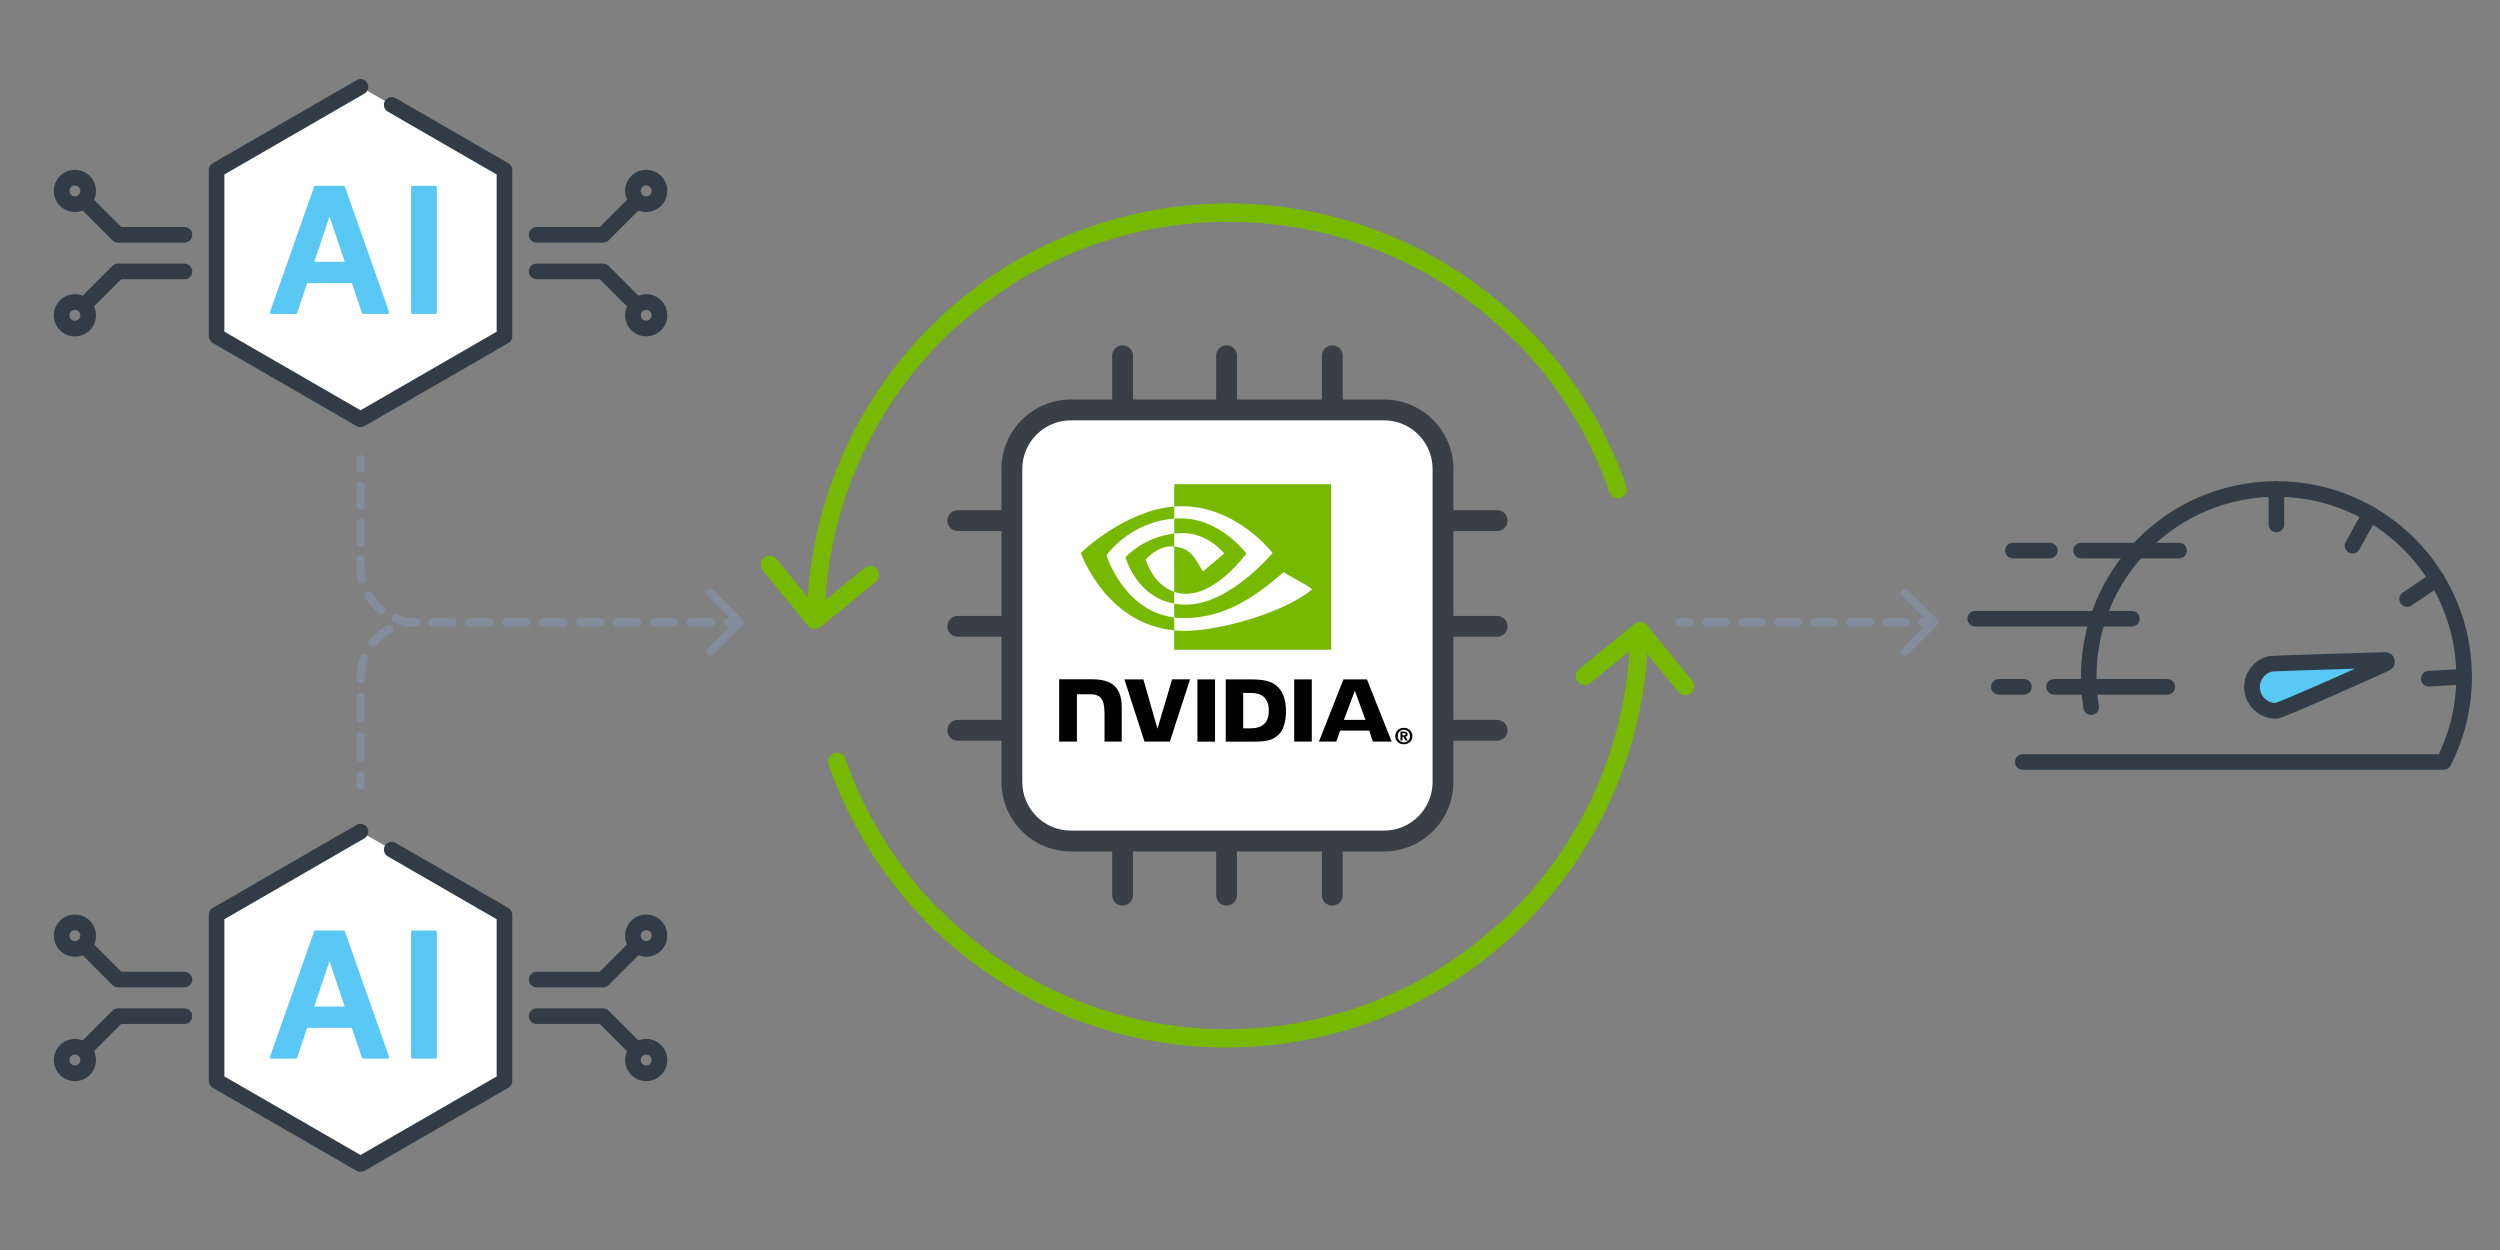 <?xml version="1.0" encoding="UTF-8"?>
<svg id="AI" xmlns="http://www.w3.org/2000/svg" viewBox="0 0 900 450">
  <rect x="0" y="0" width="900" height="450" fill="#808080" stroke="none"/>
  <defs>
    <style>
      .cls-1 {
        fill: #000;
      }

      .cls-1, .cls-2, .cls-3, .cls-4, .cls-5, .cls-6, .cls-7 {
        stroke-width: 0px;
      }

      .cls-2 {
        fill: #828c9b;
      }

      .cls-3 {
        fill: #77b900;
      }

      .cls-4 {
        fill: #323c46;
      }

      .cls-5 {
        fill: #5ac8f5;
      }

      .cls-6 {
        fill: #fff;
      }

      .cls-7 {
        fill: #393f45;
      }
    </style>
  </defs>
  <path class="cls-3" d="M296.86,222.23c.57-30.96,11.11-60.61,29.33-84.79,18.22-24.18,44.1-42.88,75.42-51.99,13.55-3.94,27.21-5.82,40.64-5.82,30.27,0,59.41,9.54,83.56,26.51,24.15,16.97,43.29,41.35,53.6,71.06.58,1.67,2.4,2.56,4.08,1.98,1.67-.58,2.56-2.4,1.98-4.08-10.76-31.01-30.77-56.49-55.97-74.2-25.2-17.71-55.62-27.67-87.24-27.67-14.03,0-28.29,1.96-42.43,6.07-32.67,9.5-59.73,29.05-78.74,54.29-19.02,25.24-30.01,56.19-30.61,88.52-.03,1.77,1.37,3.23,3.14,3.26,1.77.03,3.23-1.37,3.26-3.14h0Z"/>
  <path class="cls-3" d="M311.26,204.46l-17.45,14.24-14.24-17.45c-1.12-1.37-3.14-1.57-4.51-.46-1.37,1.12-1.57,3.14-.46,4.51l16.26,19.93c.53.65,1.32,1.08,2.16,1.16s1.69-.17,2.35-.7l19.93-16.26c1.37-1.12,1.57-3.14.46-4.51-1.12-1.37-3.14-1.57-4.51-.46h0Z"/>
  <path class="cls-3" d="M345.23,116.92c27.75-24.86,62.38-37.09,96.92-37.09,37.53,0,74.89,14.44,103.08,42.84,1.25,1.26,3.27,1.26,4.53.02,1.26-1.25,1.26-3.27.02-4.53-29.43-29.65-68.46-44.74-107.63-44.73-36.04,0-72.24,12.78-101.19,38.72-1.32,1.18-1.43,3.2-.25,4.52,1.18,1.32,3.2,1.43,4.52.25h0Z"/>
  <path class="cls-3" d="M586.91,228.11c-.57,30.96-11.11,60.61-29.33,84.79-18.22,24.18-44.1,42.88-75.42,51.99-13.55,3.94-27.21,5.82-40.64,5.82-30.27,0-59.41-9.54-83.56-26.51-24.15-16.97-43.29-41.35-53.6-71.06-.58-1.67-2.4-2.56-4.08-1.98-1.67.58-2.55,2.4-1.97,4.08,10.76,31.01,30.77,56.49,55.97,74.2,25.2,17.71,55.62,27.67,87.24,27.67,14.03,0,28.29-1.96,42.43-6.07,32.67-9.5,59.73-29.05,78.74-54.29,19.02-25.24,30.01-56.19,30.61-88.52.03-1.77-1.37-3.23-3.14-3.26-1.77-.03-3.23,1.37-3.26,3.14h0Z"/>
  <path class="cls-3" d="M572.51,245.88l17.45-14.24,14.24,17.45c1.12,1.37,3.14,1.57,4.51.46,1.37-1.12,1.57-3.14.46-4.51l-16.26-19.93c-.53-.65-1.32-1.08-2.16-1.16-.84-.09-1.69.17-2.35.7l-19.93,16.26c-1.37,1.12-1.57,3.14-.46,4.51,1.12,1.37,3.14,1.57,4.51.46h0Z"/>
  <path class="cls-3" d="M538.54,333.42c-27.75,24.86-62.38,37.09-96.92,37.09-37.53,0-74.89-14.44-103.08-42.84-1.25-1.26-3.27-1.26-4.53-.02-1.26,1.25-1.26,3.27-.02,4.53,29.43,29.65,68.46,44.74,107.63,44.73,36.04,0,72.24-12.78,101.19-38.72,1.32-1.18,1.43-3.2.25-4.52-1.18-1.32-3.2-1.43-4.52-.25h0Z"/>
  <path class="cls-7" d="M364.13,259.16h-19.34c-2.07,0-3.75,1.68-3.75,3.75,0,2.07,1.68,3.75,3.75,3.75h19.34c2.07,0,3.75-1.68,3.75-3.75,0-2.07-1.68-3.75-3.75-3.75"/>
  <path class="cls-7" d="M364.13,221.73h-19.34c-2.07,0-3.75,1.68-3.75,3.75,0,2.07,1.68,3.75,3.75,3.75h19.34c2.07,0,3.75-1.68,3.75-3.75,0-2.07-1.68-3.75-3.75-3.75"/>
  <path class="cls-7" d="M364.13,183.68h-19.34c-2.07,0-3.75,1.68-3.75,3.75,0,2.07,1.68,3.75,3.75,3.75h19.34c2.07,0,3.75-1.68,3.75-3.75,0-2.07-1.68-3.75-3.75-3.75"/>
  <path class="cls-7" d="M407.89,147.41v-19.34c0-2.07-1.68-3.75-3.75-3.75s-3.75,1.68-3.75,3.75v19.34c0,2.07,1.68,3.75,3.75,3.75s3.75-1.68,3.75-3.75"/>
  <path class="cls-7" d="M445.32,147.41v-19.34c0-2.07-1.68-3.75-3.75-3.75s-3.75,1.68-3.75,3.75v19.34c0,2.07,1.68,3.75,3.75,3.75s3.75-1.68,3.75-3.75"/>
  <path class="cls-7" d="M483.38,147.41v-19.34c0-2.07-1.68-3.75-3.75-3.75s-3.75,1.68-3.75,3.75v19.34c0,2.07,1.68,3.75,3.75,3.75s3.75-1.68,3.75-3.75"/>
  <path class="cls-7" d="M407.89,322.27v-19.34c0-2.07-1.68-3.75-3.75-3.75s-3.75,1.68-3.75,3.75v19.34c0,2.07,1.68,3.75,3.75,3.75s3.75-1.68,3.75-3.75"/>
  <path class="cls-7" d="M445.32,322.27v-19.34c0-2.07-1.68-3.75-3.75-3.75s-3.75,1.68-3.75,3.75v19.34c0,2.07,1.68,3.75,3.75,3.75s3.75-1.68,3.75-3.75"/>
  <path class="cls-7" d="M483.38,322.27v-19.34c0-2.07-1.68-3.75-3.75-3.75s-3.75,1.68-3.75,3.75v19.34c0,2.07,1.68,3.75,3.75,3.75s3.75-1.68,3.75-3.75"/>
  <path class="cls-6" d="M498.22,302.77h-112.68c-11.74,0-21.26-9.52-21.26-21.26v-112.68c0-11.74,9.52-21.26,21.26-21.26h112.68c11.74,0,21.26,9.52,21.26,21.26v112.68c0,11.74-9.52,21.26-21.26,21.26Z"/>
  <path class="cls-7" d="M498.22,302.77v-3.75h-112.68c-4.85,0-9.2-1.95-12.38-5.13-3.17-3.18-5.13-7.53-5.13-12.38v-112.68c0-4.85,1.95-9.2,5.13-12.38,3.18-3.17,7.53-5.13,12.38-5.13h112.68c4.85,0,9.2,1.95,12.38,5.13,3.17,3.18,5.13,7.53,5.13,12.38v112.68c0,4.85-1.95,9.2-5.13,12.38-3.18,3.17-7.53,5.13-12.38,5.13v7.5c6.89,0,13.17-2.81,17.68-7.33,4.52-4.51,7.33-10.79,7.33-17.68v-112.68c0-6.89-2.81-13.17-7.33-17.68-4.51-4.52-10.79-7.33-17.68-7.33h-112.68c-6.89,0-13.17,2.81-17.68,7.33-4.52,4.51-7.33,10.79-7.33,17.68v112.68c0,6.89,2.81,13.17,7.33,17.68,4.51,4.52,10.79,7.33,17.68,7.33h112.68v-3.75Z"/>
  <path class="cls-7" d="M538.98,259.16h-19.34c-2.07,0-3.75,1.68-3.75,3.75,0,2.07,1.68,3.75,3.75,3.75h19.34c2.07,0,3.75-1.68,3.75-3.75,0-2.07-1.68-3.75-3.75-3.75"/>
  <path class="cls-7" d="M538.98,221.73h-19.34c-2.07,0-3.75,1.68-3.75,3.75,0,2.07,1.68,3.75,3.75,3.75h19.34c2.07,0,3.75-1.68,3.75-3.75,0-2.07-1.68-3.75-3.75-3.75"/>
  <path class="cls-7" d="M538.98,183.68h-19.34c-2.07,0-3.75,1.68-3.75,3.75,0,2.07,1.68,3.75,3.75,3.75h19.34c2.07,0,3.75-1.68,3.75-3.75,0-2.07-1.68-3.75-3.75-3.75"/>
  <path class="cls-1" d="M507.58,264.98c0,1.36-1,2.28-2.19,2.28h0c-1.22,0-2.2-.92-2.2-2.28s.98-2.28,2.2-2.28c1.19,0,2.19.91,2.19,2.28ZM508.47,264.98c0-1.87-1.45-2.96-3.08-2.96s-3.09,1.09-3.09,2.96,1.45,2.96,3.09,2.96,3.08-1.09,3.08-2.96M504.88,265.23h.33l.76,1.34h.84l-.85-1.4c.44-.03.8-.24.8-.83,0-.73-.5-.97-1.36-.97h-1.23v3.19h.71v-1.34M504.88,264.69v-.77h.49c.27,0,.63.02.63.35,0,.36-.19.42-.51.42h-.62"/>
  <path class="cls-1" d="M487.75,248.67l3.83,10.49h-7.79l3.95-10.49ZM483.65,244.58l-8.84,22.39h6.24l1.4-3.96h10.46l1.32,3.96h6.77l-8.9-22.39h-8.45ZM465.91,266.98h6.33v-22.4h-6.33s0,22.4,0,22.4ZM421.96,244.58l-5.28,17.76-5.06-17.76h-6.83s7.23,22.4,7.23,22.4h9.12l7.28-22.41h-6.46ZM447.55,249.45h2.72c3.95,0,6.5,1.77,6.5,6.37s-2.55,6.37-6.5,6.37h-2.72v-12.74ZM441.27,244.58v22.41h10.26c5.47,0,7.25-.91,9.18-2.95,1.36-1.43,2.25-4.57,2.25-8.01,0-3.15-.75-5.96-2.05-7.71-2.34-3.13-5.72-3.74-10.76-3.74h-8.88ZM381.3,244.54v22.44h6.38v-17.04h4.95c1.64,0,2.81.41,3.59,1.25,1,1.07,1.41,2.79,1.41,5.93v9.85h6.19v-12.4c0-8.85-5.64-10.04-11.16-10.04h-11.36ZM431.08,244.58v22.41h6.33v-22.41h-6.33Z"/>
  <path class="cls-3" d="M398.32,199.96s8.14-12.01,24.4-13.26v-4.36c-18.01,1.45-33.6,16.7-33.6,16.7,0,0,8.83,25.53,33.6,27.87v-4.63c-18.18-2.29-24.4-22.32-24.4-22.32ZM422.72,213.07v4.24c-13.74-2.45-17.55-16.73-17.55-16.73,0,0,6.6-7.31,17.55-8.49v4.66h-.02c-5.75-.69-10.24,4.68-10.24,4.68,0,0,2.52,9.04,10.26,11.64M422.72,174.31v8.04c.53-.04,1.06-.07,1.59-.09,20.47-.69,33.81,16.79,33.81,16.79,0,0-15.32,18.63-31.28,18.63-1.46,0-2.83-.14-4.12-.36v4.97c1.1.14,2.24.22,3.43.22,14.85,0,25.59-7.59,35.99-16.56,1.72,1.38,8.78,4.74,10.24,6.21-9.89,8.28-32.94,14.95-46,14.95-1.26,0-2.47-.08-3.66-.19v6.99h56.45v-59.59h-56.45ZM422.72,192.09v-5.38c.52-.04,1.05-.06,1.59-.08,14.72-.46,24.38,12.65,24.38,12.65,0,0-10.43,14.49-21.62,14.49-1.61,0-3.05-.26-4.35-.7v-16.32c5.73.69,6.88,3.22,10.33,8.97l7.66-6.46s-5.59-7.34-15.02-7.34c-1.02,0-2.01.07-2.97.17"/>
  <path class="cls-4" d="M711.09,225.55h56.39c1.55,0,2.81-1.26,2.81-2.81s-1.26-2.81-2.81-2.81h-56.39c-1.55,0-2.81,1.26-2.81,2.81s1.26,2.81,2.81,2.81"/>
  <path class="cls-4" d="M749.19,201.02h35.29c1.55,0,2.81-1.26,2.81-2.81s-1.26-2.81-2.81-2.81h-35.29c-1.55,0-2.81,1.26-2.81,2.81s1.26,2.81,2.81,2.81"/>
  <path class="cls-4" d="M724.64,201.02h13.28c1.55,0,2.81-1.26,2.81-2.81s-1.26-2.81-2.81-2.81h-13.28c-1.55,0-2.81,1.26-2.81,2.81s1.26,2.81,2.81,2.81"/>
  <path class="cls-4" d="M739.48,250.07h40.75c1.55,0,2.81-1.26,2.81-2.81s-1.26-2.81-2.81-2.81h-40.75c-1.55,0-2.81,1.26-2.81,2.81s1.26,2.81,2.81,2.81"/>
  <path class="cls-4" d="M719.59,250.07h9.03c1.55,0,2.81-1.26,2.81-2.81s-1.26-2.81-2.81-2.81h-9.03c-1.55,0-2.81,1.26-2.81,2.81s1.26,2.81,2.81,2.81"/>
  <path class="cls-4" d="M728.19,277.13h151.52c1.06,0,2.02-.59,2.5-1.53,4.91-9.6,7.68-20.48,7.68-31.99,0-19.43-7.88-37.04-20.61-49.77-12.73-12.73-30.34-20.62-49.77-20.61-19.43,0-37.04,7.88-49.77,20.61-12.73,12.73-20.62,30.34-20.61,49.77,0,3.89.32,7.7.92,11.42.25,1.53,1.7,2.57,3.23,2.32s2.57-1.7,2.32-3.23c-.56-3.42-.85-6.93-.85-10.52,0-17.89,7.24-34.06,18.97-45.79,11.73-11.72,27.9-18.96,45.79-18.97,17.89,0,34.06,7.24,45.79,18.97,11.72,11.73,18.96,27.9,18.97,45.79,0,10.61-2.55,20.6-7.06,29.43l2.5,1.28v-2.81h-151.52c-1.55,0-2.81,1.26-2.81,2.81s1.26,2.81,2.81,2.81h0Z"/>
  <path class="cls-5" d="M858.6,237.6s-40.17,1.13-41.29,1.39c-4.61,1.07-7.47,5.67-6.41,10.28.25,1.06.69,2.03,1.27,2.88h0c.14.2.28.39.43.58l.1.13c.12.14.24.27.37.4l.25.25.26.23c.14.12.28.24.43.36l.11.08c1.44,1.09,3.22,1.74,5.16,1.74s39.61-17.06,39.61-17.06c.66-.29.43-1.28-.29-1.26Z"/>
  <path class="cls-4" d="M858.6,237.6l-.08-2.81s-10.05.28-20.23.6c-5.09.16-10.22.32-14.15.47-1.97.07-3.63.14-4.85.19-.61.03-1.11.05-1.49.08-.19.01-.36.02-.5.04l-.23.02c-.09.01-.17.02-.37.06-2.62.61-4.84,2.09-6.37,4.05-1.54,1.96-2.43,4.43-2.43,7.02,0,.85.1,1.72.3,2.58h0c.33,1.42.92,2.71,1.68,3.83l2.32-1.58-2.62,1.03h0c.07.19.18.39.29.55.18.27.38.53.57.77h-.01s.1.11.1.11l.05.06c.17.2.33.38.48.53l.02.02.25.25.12.11.26.23.02.02c.17.15.35.31.56.48l.05.04.11.08h-.01c1.89,1.43,4.28,2.31,6.86,2.3.29,0,.45-.03.6-.05.28-.05.47-.11.69-.17.41-.12.86-.28,1.41-.49,2.04-.76,5.38-2.16,9.31-3.85,11.79-5.07,28.75-12.74,28.76-12.75h-.01c.62-.26,1.19-.75,1.54-1.34.36-.58.52-1.22.52-1.82,0-.85-.29-1.66-.89-2.34-.3-.34-.69-.63-1.14-.83-.45-.2-.95-.31-1.43-.31h-.13s.02,0,.02,0l.08,2.81.1,2.81-.07-2.08v2.08h.07s-.07-2.08-.07-2.08v2.08-2.14l-.88,1.95c.29.13.6.19.88.19v-2.14l-.88,1.95.9-1.99-1.87,1.12c.2.34.54.67.97.86l.9-1.99-1.87,1.12,1.81-1.09h-2.12c0,.39.1.75.3,1.09l1.81-1.09h-2.12,2.17l-1.84-1.14c-.23.37-.33.78-.33,1.14h2.17l-1.84-1.14,1.83,1.13-.88-1.97c-.35.15-.72.46-.95.84l1.83,1.13-.88-1.97h-.01s-.59.27-1.62.74c-3.62,1.63-12.7,5.71-21.07,9.38-4.18,1.83-8.19,3.56-11.23,4.83-1.52.63-2.8,1.15-3.71,1.49-.45.17-.82.3-1.05.37-.11.04-.19.06-.19.06l.22.93-.15-.95h-.07s.22.95.22.95l-.15-.95.35,2.18v-2.2c-.2,0-.29.02-.35.03l.35,2.18v-2.2c-1.31,0-2.48-.43-3.46-1.17h-.01s-.11-.09-.11-.09l-1.68,2.25,1.73-2.21c-.08-.06-.18-.15-.29-.24l.02.02-.19-.18-.19-.19.02.02c-.1-.1-.18-.19-.25-.27l-2.15,1.82,2.19-1.76-.1-.13h-.01c-.11-.14-.2-.27-.29-.4l-2.32,1.58,2.62-1.03h0c-.07-.19-.18-.38-.29-.55-.4-.58-.69-1.22-.85-1.93h0c-.1-.44-.15-.88-.15-1.31,0-1.3.45-2.55,1.23-3.55.79-1,1.88-1.74,3.22-2.05l-.46-1.98.25,2.02s.04,0,.21-.04l-.46-1.98.25,2.02-.03-.23.03.23h0s-.03-.23-.03-.23l.03.23s.33-.03.73-.05c1.53-.09,4.85-.21,8.91-.35,6.1-.21,13.93-.45,20.23-.64,3.15-.09,5.92-.17,7.9-.23,1.98-.06,3.17-.09,3.17-.09h.02s-.1-2.81-.1-2.81Z"/>
  <path class="cls-4" d="M816.7,176.02v12.79c0,1.55,1.26,2.81,2.81,2.81s2.81-1.26,2.81-2.81v-12.79c0-1.55-1.26-2.81-2.81-2.81s-2.81,1.26-2.81,2.81"/>
  <path class="cls-4" d="M875.67,206.14l-10.67,7.18c-1.29.87-1.63,2.61-.76,3.9s2.61,1.63,3.9.76l10.67-7.18c1.29-.87,1.63-2.61.76-3.9-.87-1.29-2.61-1.63-3.9-.76"/>
  <path class="cls-4" d="M886.92,240.8l-12.71.72c-1.55.09-2.74,1.42-2.65,2.97.09,1.55,1.42,2.74,2.97,2.65l12.71-.72c1.55-.09,2.74-1.42,2.65-2.97-.09-1.55-1.42-2.74-2.97-2.65"/>
  <path class="cls-4" d="M850.72,183.78l-6.26,11.3c-.75,1.36-.26,3.07,1.1,3.82,1.36.75,3.07.26,3.82-1.1l6.26-11.3c.75-1.36.26-3.07-1.1-3.82-1.36-.75-3.07-.26-3.82,1.1"/>
  <polyline class="cls-6" points="129.79 31.28 77.97 61.2 77.97 121.03 129.79 150.95 181.62 121.03 181.62 61.2 141.02 37.76"/>
  <path class="cls-4" d="M128.39,28.84l-51.82,29.92c-.87.5-1.41,1.43-1.41,2.44v59.84c0,1,.54,1.93,1.41,2.44l51.82,29.92c.87.5,1.94.5,2.81,0l51.82-29.92c.87-.5,1.41-1.43,1.41-2.44v-59.84c0-1-.54-1.93-1.41-2.44l-40.6-23.44c-1.35-.78-3.07-.32-3.84,1.03-.78,1.35-.32,3.07,1.03,3.84l39.19,22.63v56.59s-49.01,28.29-49.01,28.29l-49.01-28.3v-56.59l50.41-29.11c1.35-.78,1.81-2.5,1.03-3.84-.78-1.35-2.5-1.81-3.84-1.03h0Z"/>
  <path class="cls-5" d="M156.69,67.45h-8.15v45h8.15v-45ZM112.36,94.8l6.09-18.13h.35l6.09,18.13h-12.52ZM106.45,112.45l3.71-11.1h16.92l3.74,11.1h8.7l-15.86-45h-10.06l-15.84,45h8.7Z"/>
  <path class="cls-5" d="M156.69,67.45v-.56h-8.15c-.15,0-.29.06-.4.16-.1.1-.16.25-.16.4v45c0,.15.06.29.17.4.11.11.25.16.4.16h8.15c.15,0,.29-.06.4-.16.11-.11.16-.25.16-.4v-45c0-.15-.06-.29-.16-.4-.11-.11-.25-.16-.4-.16v.56h-.56v44.44h-7.03v-43.88h7.59v-.56h-.56.56ZM112.36,94.8l.53.18,6.09-18.13-.53-.18v.56h.35v-.56l-.53.18,5.84,17.39h-11.74v.56l.53.18-.53-.18v.56h12.52c.18,0,.35-.09.46-.23s.13-.34.08-.51l-6.09-18.13c-.08-.23-.29-.38-.53-.38h-.35c-.24,0-.46.15-.53.38l-6.09,18.13c-.06.17-.03.36.08.51s.28.23.46.23v-.56ZM106.45,112.45l.53.18,3.58-10.71h16.11l3.61,10.71c.08.23.29.38.53.38h8.7c.18,0,.35-.09.46-.24.11-.15.13-.34.07-.51l-15.86-45c-.08-.22-.29-.38-.53-.38h-10.06c-.24,0-.45.15-.53.38l-15.84,45c-.06.17-.03.36.07.51.11.15.28.24.46.24h8.7c.24,0,.46-.15.53-.38l-.53-.18v-.56h-7.91l15.45-43.88h9.27l15.47,43.88h-7.5l-3.61-10.71c-.08-.23-.29-.38-.53-.38h-16.92c-.24,0-.46.15-.53.38l-3.71,11.1.53.18v-.56.56Z"/>
  <path class="cls-4" d="M193.18,87.34h23.92c.74,0,1.47-.3,1.99-.82l10.69-10.69c1.1-1.1,1.1-2.88,0-3.98-1.1-1.1-2.88-1.1-3.98,0l-9.87,9.87h-22.75c-1.55,0-2.81,1.26-2.81,2.81s1.26,2.81,2.81,2.81h0Z"/>
  <path class="cls-4" d="M237.41,68.73h-2.81c0,.55-.22,1.03-.58,1.39-.37.36-.84.58-1.39.58-.55,0-1.03-.22-1.39-.58-.36-.37-.58-.84-.58-1.39,0-.55.22-1.03.58-1.39.37-.36.84-.58,1.39-.58.55,0,1.03.22,1.39.58.36.37.58.84.58,1.39h5.62c0-2.09-.85-4.01-2.22-5.37-1.37-1.37-3.28-2.23-5.37-2.22-2.09,0-4.01.85-5.37,2.22-1.37,1.37-2.23,3.28-2.22,5.37,0,2.09.85,4.01,2.22,5.37,1.37,1.37,3.28,2.23,5.37,2.22,2.09,0,4.01-.85,5.37-2.22,1.37-1.37,2.23-3.28,2.22-5.37h-2.81Z"/>
  <path class="cls-4" d="M193.18,100.51h22.75s9.87,9.87,9.87,9.87c1.1,1.1,2.88,1.1,3.98,0,1.1-1.1,1.1-2.88,0-3.98l-10.69-10.69c-.52-.52-1.25-.82-1.99-.82h-23.92c-1.55,0-2.81,1.26-2.81,2.81,0,1.55,1.26,2.81,2.81,2.81h0Z"/>
  <path class="cls-4" d="M237.41,113.5h2.81c0-2.09-.85-4.01-2.22-5.37-1.37-1.37-3.28-2.23-5.37-2.22-2.09,0-4.01.85-5.37,2.22-1.37,1.37-2.23,3.28-2.22,5.37,0,2.09.85,4.01,2.22,5.37,1.37,1.37,3.28,2.23,5.37,2.22,2.09,0,4.01-.85,5.37-2.22,1.37-1.37,2.23-3.28,2.22-5.37h-5.62c0,.55-.22,1.03-.58,1.39-.37.36-.84.58-1.39.58-.55,0-1.03-.22-1.39-.58-.36-.37-.58-.84-.58-1.39,0-.55.22-1.03.58-1.39.37-.36.84-.58,1.39-.58.55,0,1.03.22,1.39.58.36.37.58.84.58,1.39h2.81Z"/>
  <path class="cls-4" d="M66.41,94.89h-23.92c-.74,0-1.47.3-1.99.82l-10.69,10.69c-1.1,1.1-1.1,2.88,0,3.98,1.1,1.1,2.88,1.1,3.98,0l9.86-9.87h22.75c1.55,0,2.81-1.26,2.81-2.81,0-1.55-1.26-2.81-2.81-2.81h0Z"/>
  <path class="cls-4" d="M22.18,113.5h2.81c0-.55.22-1.03.58-1.39.37-.36.84-.58,1.39-.58.55,0,1.03.22,1.39.58.36.37.58.84.58,1.39,0,.55-.22,1.03-.58,1.39-.37.36-.84.58-1.39.58-.55,0-1.03-.22-1.39-.58-.36-.37-.58-.84-.58-1.39h-5.62c0,2.09.85,4.01,2.22,5.37,1.37,1.37,3.28,2.23,5.37,2.22,2.09,0,4.01-.85,5.37-2.22,1.37-1.37,2.23-3.28,2.22-5.37,0-2.09-.85-4.01-2.22-5.37-1.37-1.37-3.28-2.23-5.37-2.22-2.09,0-4.01.85-5.37,2.22-1.37,1.37-2.23,3.28-2.22,5.37h2.81Z"/>
  <path class="cls-4" d="M66.41,81.72h-22.75s-9.86-9.86-9.86-9.86c-1.1-1.1-2.88-1.1-3.98,0-1.1,1.1-1.1,2.88,0,3.98l10.69,10.69c.52.52,1.25.82,1.99.82h23.92c1.55,0,2.81-1.26,2.81-2.81s-1.26-2.81-2.81-2.81h0Z"/>
  <path class="cls-4" d="M22.18,68.73h-2.81c0,2.09.85,4.01,2.22,5.37,1.37,1.37,3.28,2.23,5.37,2.22,2.09,0,4.01-.85,5.37-2.22,1.37-1.37,2.23-3.28,2.22-5.37,0-2.09-.85-4.01-2.22-5.37-1.37-1.37-3.28-2.23-5.37-2.22-2.09,0-4.01.85-5.37,2.22-1.37,1.37-2.23,3.28-2.22,5.37h5.62c0-.55.22-1.03.58-1.39.37-.36.84-.58,1.39-.58.55,0,1.03.22,1.39.58.36.37.58.84.58,1.39,0,.55-.22,1.03-.58,1.39-.37.36-.84.58-1.39.58-.55,0-1.03-.22-1.39-.58-.36-.37-.58-.84-.58-1.39h-2.81Z"/>
  <polyline class="cls-6" points="129.79 299.39 77.97 329.31 77.97 389.14 129.79 419.06 181.62 389.14 181.62 329.31 141.02 305.87"/>
  <path class="cls-4" d="M128.39,296.95l-51.82,29.92c-.87.5-1.41,1.43-1.41,2.44v59.84c0,1,.54,1.93,1.41,2.44l51.82,29.92c.87.5,1.94.5,2.81,0l51.82-29.92c.87-.5,1.41-1.43,1.41-2.44v-59.84c0-1-.54-1.93-1.41-2.44l-40.6-23.44c-1.35-.78-3.07-.32-3.84,1.03-.78,1.35-.32,3.07,1.03,3.84l39.19,22.63v56.59s-49.01,28.29-49.01,28.29l-49.01-28.3v-56.59l50.41-29.11c1.35-.78,1.81-2.5,1.03-3.84-.78-1.35-2.5-1.81-3.84-1.03h0Z"/>
  <path class="cls-5" d="M156.69,335.56h-8.15v45h8.15v-45ZM112.36,362.92l6.09-18.13h.35l6.09,18.13h-12.52ZM106.45,380.56l3.71-11.1h16.92l3.74,11.1h8.7l-15.86-45h-10.06l-15.84,45h8.7Z"/>
  <path class="cls-5" d="M156.69,335.56v-.56h-8.15c-.15,0-.29.06-.4.16-.1.1-.16.25-.16.4v45c0,.15.06.29.17.4.11.11.25.16.4.16h8.15c.15,0,.29-.06.4-.16.11-.11.16-.25.16-.4v-45c0-.15-.06-.29-.16-.4-.11-.11-.25-.16-.4-.16v.56h-.56v44.44h-7.03v-43.88h7.59v-.56h-.56.56ZM112.36,362.92l.53.18,6.09-18.13-.53-.18v.56h.35v-.56l-.53.18,5.84,17.39h-11.74v.56l.53.18-.53-.18v.56h12.52c.18,0,.35-.09.46-.23s.13-.34.08-.51l-6.09-18.13c-.08-.23-.29-.38-.53-.38h-.35c-.24,0-.46.15-.53.38l-6.09,18.13c-.06.17-.03.36.08.51s.28.23.46.23v-.56ZM106.45,380.56l.53.18,3.58-10.71h16.11l3.61,10.71c.08.23.29.38.53.38h8.7c.18,0,.35-.09.46-.24.11-.15.13-.34.07-.51l-15.86-45c-.08-.22-.29-.38-.53-.38h-10.06c-.24,0-.45.15-.53.38l-15.84,45c-.06.17-.03.36.07.51.11.15.28.24.46.24h8.7c.24,0,.46-.15.53-.38l-.53-.18v-.56h-7.91l15.45-43.88h9.27l15.47,43.88h-7.5l-3.61-10.71c-.08-.23-.29-.38-.53-.38h-16.92c-.24,0-.46.15-.53.38l-3.71,11.1.53.18v-.56.56Z"/>
  <path class="cls-4" d="M193.18,355.45h23.92c.74,0,1.47-.3,1.99-.82l10.69-10.69c1.1-1.1,1.1-2.88,0-3.98-1.1-1.1-2.88-1.1-3.98,0l-9.87,9.87h-22.75c-1.55,0-2.81,1.26-2.81,2.81s1.26,2.81,2.81,2.81h0Z"/>
  <path class="cls-4" d="M237.41,336.84h-2.81c0,.55-.22,1.03-.58,1.39-.37.36-.84.58-1.39.58-.55,0-1.03-.22-1.39-.58-.36-.37-.58-.84-.58-1.39,0-.55.22-1.03.58-1.39.37-.36.84-.58,1.39-.58.55,0,1.03.22,1.39.58.36.37.58.84.58,1.39h5.62c0-2.09-.85-4.01-2.22-5.37-1.37-1.37-3.28-2.23-5.37-2.22-2.09,0-4.01.85-5.37,2.22-1.37,1.37-2.23,3.28-2.22,5.37,0,2.09.85,4.01,2.22,5.37,1.37,1.37,3.28,2.23,5.37,2.22,2.09,0,4.01-.85,5.37-2.22,1.37-1.37,2.23-3.28,2.22-5.37h-2.81Z"/>
  <path class="cls-4" d="M193.18,368.62h22.75s9.87,9.87,9.87,9.87c1.1,1.1,2.88,1.1,3.98,0,1.1-1.1,1.1-2.88,0-3.98l-10.69-10.69c-.52-.52-1.25-.82-1.99-.82h-23.92c-1.55,0-2.81,1.26-2.81,2.81,0,1.55,1.26,2.81,2.81,2.81h0Z"/>
  <path class="cls-4" d="M237.41,381.61h2.81c0-2.09-.85-4.01-2.22-5.37-1.37-1.37-3.28-2.23-5.37-2.22-2.09,0-4.01.85-5.37,2.22-1.37,1.37-2.23,3.28-2.22,5.37,0,2.09.85,4.01,2.22,5.37,1.37,1.37,3.28,2.23,5.37,2.22,2.09,0,4.01-.85,5.37-2.22,1.37-1.37,2.23-3.28,2.22-5.37h-5.62c0,.55-.22,1.03-.58,1.39-.37.36-.84.58-1.39.58-.55,0-1.03-.22-1.39-.58-.36-.37-.58-.84-.58-1.39,0-.55.22-1.03.58-1.39.37-.36.84-.58,1.39-.58.55,0,1.03.22,1.39.58.36.37.58.84.58,1.39h2.81Z"/>
  <path class="cls-4" d="M66.41,363h-23.92c-.74,0-1.47.3-1.99.82l-10.69,10.69c-1.1,1.1-1.1,2.88,0,3.98,1.1,1.1,2.88,1.1,3.98,0l9.86-9.87h22.75c1.55,0,2.81-1.26,2.81-2.81,0-1.55-1.26-2.81-2.81-2.81h0Z"/>
  <path class="cls-4" d="M22.18,381.61h2.81c0-.55.22-1.03.58-1.39.37-.36.84-.58,1.39-.58.55,0,1.03.22,1.39.58.36.37.58.84.58,1.39,0,.55-.22,1.03-.58,1.39-.37.36-.84.58-1.39.58-.55,0-1.03-.22-1.39-.58-.36-.37-.58-.84-.58-1.39h-5.62c0,2.09.85,4.01,2.22,5.37,1.37,1.37,3.28,2.23,5.37,2.22,2.09,0,4.01-.85,5.37-2.22,1.37-1.37,2.23-3.28,2.22-5.37,0-2.09-.85-4.01-2.22-5.37-1.37-1.37-3.28-2.23-5.37-2.22-2.09,0-4.01.85-5.37,2.22-1.37,1.37-2.23,3.28-2.22,5.37h2.81Z"/>
  <path class="cls-4" d="M66.41,349.83h-22.75s-9.86-9.86-9.86-9.86c-1.1-1.1-2.88-1.1-3.98,0-1.1,1.1-1.1,2.88,0,3.98l10.69,10.69c.52.52,1.25.82,1.99.82h23.92c1.55,0,2.81-1.26,2.81-2.81s-1.26-2.81-2.81-2.81h0Z"/>
  <path class="cls-4" d="M22.18,336.84h-2.81c0,2.09.85,4.01,2.22,5.37,1.37,1.37,3.28,2.23,5.37,2.22,2.09,0,4.01-.85,5.37-2.22,1.37-1.37,2.23-3.28,2.22-5.37,0-2.09-.85-4.01-2.22-5.37-1.37-1.37-3.28-2.23-5.37-2.22-2.09,0-4.01.85-5.37,2.22-1.37,1.37-2.23,3.28-2.22,5.37h5.62c0-.55.22-1.03.58-1.39.37-.36.84-.58,1.39-.58.55,0,1.03.22,1.39.58.36.37.58.84.58,1.39,0,.55-.22,1.03-.58,1.39-.37.36-.84.58-1.39.58-.55,0-1.03-.22-1.39-.58-.36-.37-.58-.84-.58-1.39h-2.81Z"/>
  <path class="cls-2" d="M128.29,165.22v3.5c0,.83.67,1.5,1.5,1.5s1.5-.67,1.5-1.5v-3.5c0-.83-.67-1.5-1.5-1.5s-1.5.67-1.5,1.5"/>
  <path class="cls-2" d="M248.77,225.52h7.16c.83,0,1.5-.67,1.5-1.5s-.67-1.5-1.5-1.5h-7.16c-.83,0-1.5.67-1.5,1.5s.67,1.5,1.5,1.5ZM235.47,225.52h7.16c.83,0,1.5-.67,1.5-1.5s-.67-1.5-1.5-1.5h-7.16c-.83,0-1.5.67-1.5,1.5s.67,1.5,1.5,1.5ZM222.17,225.52h7.16c.83,0,1.5-.67,1.5-1.5s-.67-1.5-1.5-1.5h-7.16c-.83,0-1.5.67-1.5,1.5s.67,1.5,1.5,1.5ZM208.88,225.52h7.16c.83,0,1.5-.67,1.5-1.5s-.67-1.5-1.5-1.5h-7.16c-.83,0-1.5.67-1.5,1.5s.67,1.5,1.5,1.5ZM195.58,225.52h7.16c.83,0,1.5-.67,1.5-1.5s-.67-1.5-1.5-1.5h-7.16c-.83,0-1.5.67-1.5,1.5s.67,1.5,1.5,1.5ZM182.28,225.52h7.16c.83,0,1.5-.67,1.5-1.5s-.67-1.5-1.5-1.5h-7.16c-.83,0-1.5.67-1.5,1.5s.67,1.5,1.5,1.5ZM168.98,225.52h7.16c.83,0,1.5-.67,1.5-1.5s-.67-1.5-1.5-1.5h-7.16c-.83,0-1.5.67-1.5,1.5s.67,1.5,1.5,1.5ZM155.69,225.52h7.16c.83,0,1.5-.67,1.5-1.5s-.67-1.5-1.5-1.5h-7.16c-.83,0-1.5.67-1.5,1.5s.67,1.5,1.5,1.5ZM142.02,224.07c2.34.91,4.87,1.42,7.52,1.45.83,0,1.51-.65,1.52-1.48,0-.83-.65-1.51-1.48-1.52-2.28-.03-4.46-.47-6.47-1.24-.77-.3-1.64.08-1.94.86-.3.77.08,1.64.86,1.94h0ZM131.3,215.01c1.32,2.21,3.02,4.17,5.02,5.78.65.52,1.59.42,2.11-.23.52-.65.42-1.59-.23-2.11-1.72-1.38-3.19-3.07-4.32-4.97-.42-.71-1.34-.94-2.06-.52-.71.42-.94,1.34-.52,2.06h0ZM128.29,201.45v2.57c0,1.68.19,3.32.56,4.89.19.81.99,1.31,1.8,1.12.81-.19,1.31-.99,1.12-1.8-.31-1.35-.48-2.76-.48-4.21v-2.57c0-.83-.67-1.5-1.5-1.5s-1.5.67-1.5,1.5h0ZM128.29,188.15v7.16c0,.83.67,1.5,1.5,1.5s1.5-.67,1.5-1.5v-7.16c0-.83-.67-1.5-1.5-1.5s-1.5.67-1.5,1.5ZM128.29,174.86v7.16c0,.83.67,1.5,1.5,1.5s1.5-.67,1.5-1.5v-7.16c0-.83-.67-1.5-1.5-1.5s-1.5.67-1.5,1.5Z"/>
  <path class="cls-2" d="M262.09,225.52h3.5c.83,0,1.5-.67,1.5-1.5s-.67-1.5-1.5-1.5h-3.5c-.83,0-1.5.67-1.5,1.5s.67,1.5,1.5,1.5"/>
  <path class="cls-2" d="M254.73,214.58l9.44,9.44-9.44,9.44c-.59.59-.59,1.54,0,2.12.59.59,1.54.59,2.12,0l10.5-10.5c.28-.28.44-.67.44-1.06s-.16-.78-.44-1.06l-10.5-10.5c-.59-.59-1.54-.59-2.12,0-.59.59-.59,1.54,0,2.12h0Z"/>
  <path class="cls-2" d="M131.29,282.82v-3.5c0-.83-.67-1.5-1.5-1.5s-1.5.67-1.5,1.5v3.5c0,.83.67,1.5,1.5,1.5s1.5-.67,1.5-1.5"/>
  <path class="cls-2" d="M135.48,232.29c1.49-1.82,3.32-3.34,5.39-4.49.73-.4.99-1.31.59-2.04-.4-.73-1.31-.99-2.04-.59-2.41,1.33-4.53,3.1-6.27,5.21-.53.64-.43,1.59.21,2.11.64.53,1.59.43,2.11-.21h0ZM131.29,244.44v-.43c0-2.3.42-4.49,1.18-6.52.29-.78-.1-1.64-.88-1.93-.78-.29-1.64.1-1.93.87-.89,2.36-1.37,4.91-1.37,7.58v.43c0,.83.67,1.5,1.5,1.5s1.5-.67,1.5-1.5h0ZM131.29,258.61v-7.63c0-.83-.67-1.5-1.5-1.5s-1.5.67-1.5,1.5v7.63c0,.83.67,1.5,1.5,1.5s1.5-.67,1.5-1.5ZM131.29,272.78v-7.63c0-.83-.67-1.5-1.5-1.5s-1.5.67-1.5,1.5v7.63c0,.83.67,1.5,1.5,1.5s1.5-.67,1.5-1.5Z"/>
  <path class="cls-2" d="M146.56,225.8c1.05-.18,2.12-.28,3.23-.28.83,0,1.5-.67,1.5-1.5s-.67-1.5-1.5-1.5c-1.28,0-2.53.11-3.75.33-.82.14-1.36.92-1.22,1.74.14.82.92,1.36,1.74,1.22h0Z"/>
  <path class="cls-2" d="M604.79,225.52h3.5c.83,0,1.5-.67,1.5-1.5s-.67-1.5-1.5-1.5h-3.5c-.83,0-1.5.67-1.5,1.5s.67,1.5,1.5,1.5"/>
  <path class="cls-2" d="M679.12,225.52h6.98c.83,0,1.5-.67,1.5-1.5s-.67-1.5-1.5-1.5h-6.98c-.83,0-1.5.67-1.5,1.5s.67,1.5,1.5,1.5ZM666.15,225.52h6.98c.83,0,1.5-.67,1.5-1.5s-.67-1.5-1.5-1.5h-6.98c-.83,0-1.5.67-1.5,1.5s.67,1.5,1.5,1.5ZM653.18,225.52h6.98c.83,0,1.5-.67,1.5-1.5s-.67-1.5-1.5-1.5h-6.98c-.83,0-1.5.67-1.5,1.5s.67,1.5,1.5,1.5ZM640.21,225.52h6.98c.83,0,1.5-.67,1.5-1.5s-.67-1.5-1.5-1.5h-6.98c-.83,0-1.5.67-1.5,1.5s.67,1.5,1.5,1.5ZM627.24,225.52h6.98c.83,0,1.5-.67,1.5-1.5s-.67-1.5-1.5-1.5h-6.98c-.83,0-1.5.67-1.5,1.5s.67,1.5,1.5,1.5ZM614.27,225.52h6.98c.83,0,1.5-.67,1.5-1.5s-.67-1.5-1.5-1.5h-6.98c-.83,0-1.5.67-1.5,1.5s.67,1.5,1.5,1.5Z"/>
  <path class="cls-2" d="M692.09,225.52h3.5c.83,0,1.5-.67,1.5-1.5s-.67-1.5-1.5-1.5h-3.5c-.83,0-1.5.67-1.5,1.5s.67,1.5,1.5,1.5"/>
  <path class="cls-2" d="M684.73,214.58l9.44,9.44-9.44,9.44c-.59.59-.59,1.54,0,2.12.59.59,1.54.59,2.12,0l10.5-10.5c.28-.28.44-.67.44-1.06s-.16-.78-.44-1.06l-10.5-10.5c-.59-.59-1.54-.59-2.12,0-.59.59-.59,1.54,0,2.12h0Z"/>
</svg>
